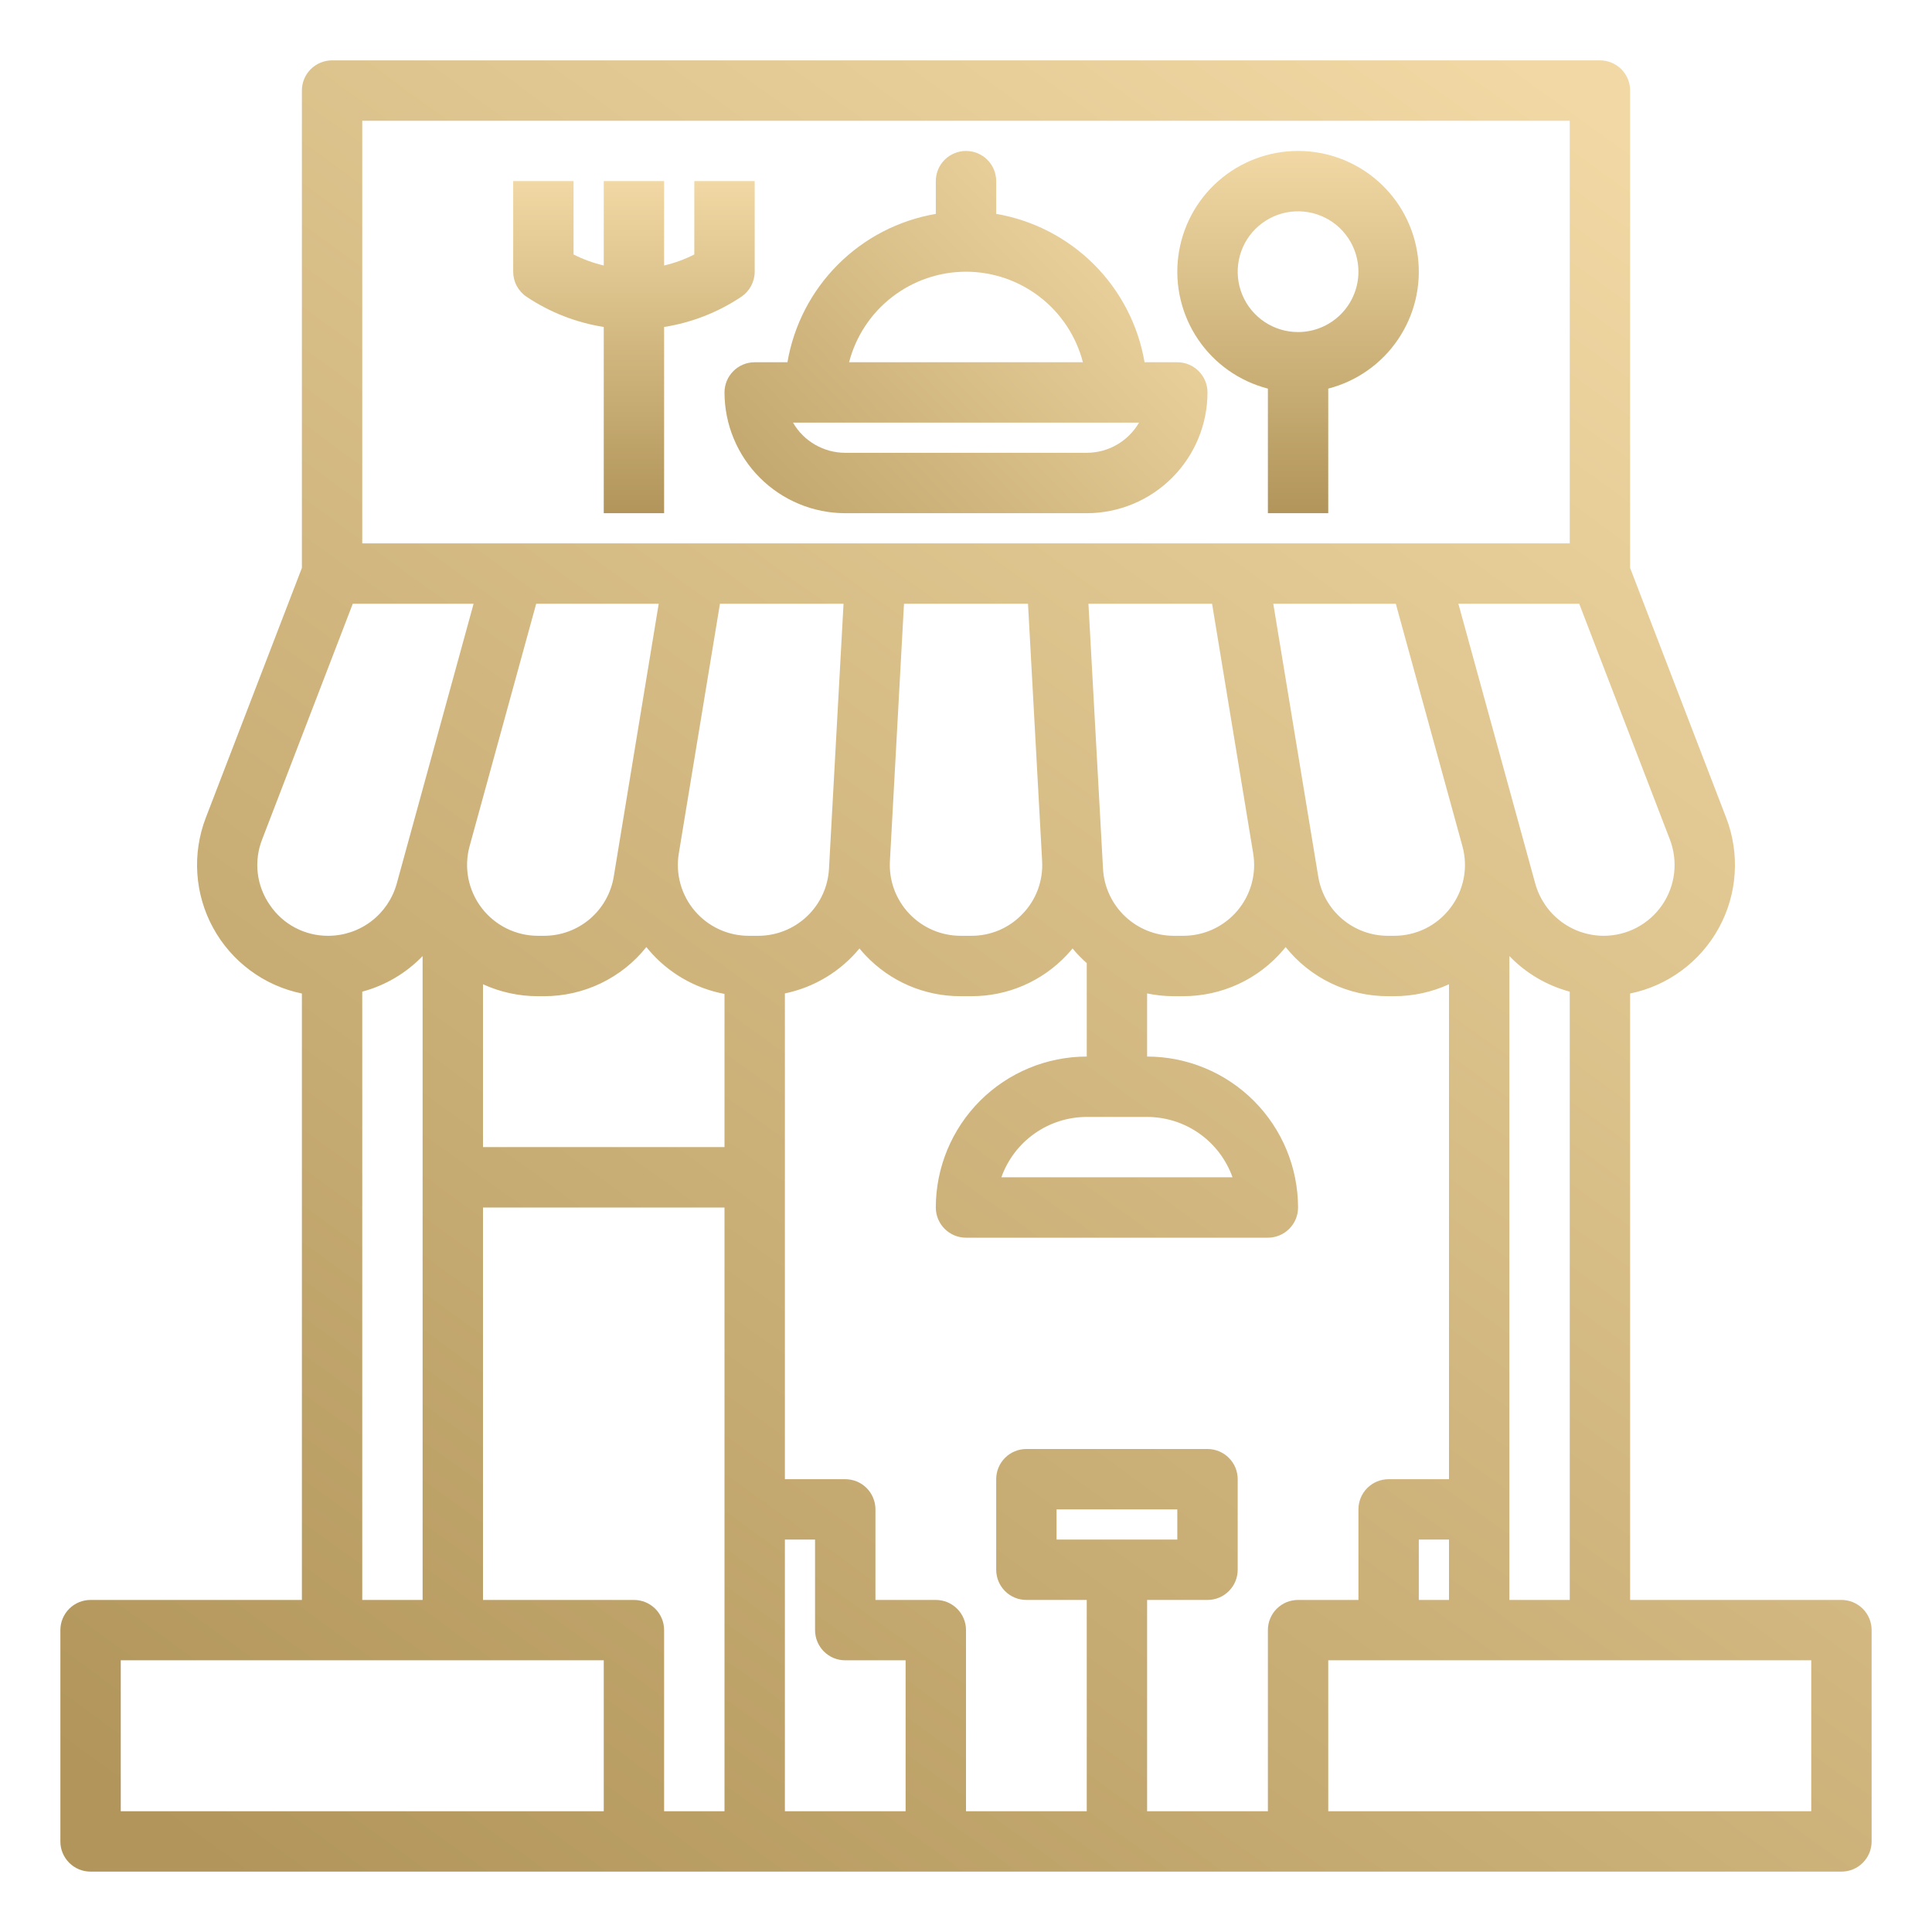 <svg xmlns="http://www.w3.org/2000/svg" width="62" height="62" viewBox="0 0 62 62" fill="none"><path d="M59.094 51.344H52.312V31.883C52.912 31.76 53.477 31.508 53.968 31.144C54.46 30.78 54.867 30.314 55.16 29.777C55.454 29.241 55.627 28.646 55.667 28.036C55.708 27.426 55.615 26.814 55.395 26.243L52.312 18.226V2.906C52.312 2.779 52.288 2.653 52.239 2.535C52.19 2.418 52.119 2.311 52.029 2.221C51.939 2.131 51.832 2.06 51.715 2.011C51.597 1.962 51.471 1.937 51.344 1.938H10.656C10.529 1.937 10.403 1.962 10.286 2.011C10.168 2.06 10.061 2.131 9.971 2.221C9.881 2.311 9.81 2.418 9.761 2.535C9.713 2.653 9.687 2.779 9.688 2.906V18.226L6.604 26.243C6.385 26.814 6.292 27.426 6.333 28.036C6.373 28.646 6.546 29.241 6.84 29.777C7.133 30.314 7.54 30.78 8.032 31.144C8.523 31.508 9.088 31.76 9.688 31.883V51.344H2.906C2.779 51.344 2.653 51.369 2.535 51.417C2.418 51.466 2.311 51.538 2.221 51.627C2.131 51.717 2.06 51.824 2.011 51.942C1.962 52.059 1.937 52.185 1.938 52.312V59.094C1.937 59.221 1.962 59.347 2.011 59.465C2.06 59.582 2.131 59.689 2.221 59.779C2.311 59.869 2.418 59.94 2.535 59.989C2.653 60.038 2.779 60.062 2.906 60.062H59.094C59.221 60.062 59.347 60.038 59.465 59.989C59.582 59.94 59.689 59.869 59.779 59.779C59.869 59.689 59.94 59.582 59.989 59.465C60.038 59.347 60.062 59.221 60.062 59.094V52.312C60.062 52.185 60.038 52.059 59.989 51.942C59.94 51.824 59.869 51.717 59.779 51.627C59.689 51.538 59.582 51.466 59.465 51.417C59.347 51.369 59.221 51.344 59.094 51.344ZM48.438 51.344V30.681C48.968 31.231 49.638 31.626 50.375 31.823V51.344H48.438ZM40.688 52.312V58.125H36.812V51.344H38.75C39.007 51.344 39.253 51.242 39.435 51.06C39.617 50.878 39.719 50.632 39.719 50.375V47.469C39.719 47.212 39.617 46.965 39.435 46.784C39.253 46.602 39.007 46.5 38.75 46.5H32.938C32.681 46.5 32.434 46.602 32.252 46.784C32.071 46.965 31.969 47.212 31.969 47.469V50.375C31.969 50.632 32.071 50.878 32.252 51.06C32.434 51.242 32.681 51.344 32.938 51.344H34.875V58.125H31V52.312C31 52.185 30.975 52.059 30.926 51.942C30.878 51.824 30.806 51.717 30.716 51.627C30.626 51.538 30.52 51.466 30.402 51.417C30.285 51.369 30.159 51.344 30.031 51.344H28.094V48.438C28.094 48.31 28.069 48.184 28.02 48.067C27.971 47.949 27.9 47.842 27.81 47.752C27.72 47.663 27.613 47.591 27.496 47.542C27.378 47.494 27.252 47.469 27.125 47.469H25.188V31.88C26.127 31.686 26.971 31.177 27.581 30.437C27.641 30.511 27.704 30.582 27.77 30.652C28.163 31.07 28.637 31.402 29.163 31.629C29.689 31.855 30.256 31.971 30.829 31.969H31.171C31.744 31.971 32.311 31.855 32.837 31.629C33.363 31.402 33.837 31.07 34.23 30.652C34.296 30.582 34.359 30.511 34.419 30.437C34.558 30.605 34.711 30.763 34.875 30.908V33.906C33.591 33.907 32.359 34.418 31.451 35.326C30.543 36.234 30.032 37.466 30.031 38.75C30.031 38.877 30.056 39.003 30.105 39.121C30.154 39.238 30.225 39.345 30.315 39.435C30.405 39.525 30.512 39.596 30.629 39.645C30.747 39.694 30.873 39.719 31 39.719H40.688C40.815 39.719 40.941 39.694 41.058 39.645C41.176 39.596 41.283 39.525 41.373 39.435C41.462 39.345 41.534 39.238 41.583 39.121C41.631 39.003 41.656 38.877 41.656 38.75C41.655 37.466 41.144 36.234 40.236 35.326C39.328 34.418 38.097 33.907 36.812 33.906V31.88C37.094 31.939 37.381 31.969 37.669 31.969H37.971C38.583 31.969 39.187 31.836 39.742 31.58C40.297 31.323 40.789 30.948 41.184 30.482C41.209 30.453 41.234 30.422 41.257 30.392C41.651 30.886 42.152 31.284 42.722 31.557C43.292 31.83 43.916 31.971 44.548 31.969H44.736C45.344 31.97 45.946 31.839 46.5 31.586V47.469H44.562C44.435 47.469 44.309 47.494 44.192 47.542C44.074 47.591 43.967 47.663 43.877 47.752C43.788 47.842 43.716 47.949 43.667 48.067C43.619 48.184 43.594 48.31 43.594 48.438V51.344H41.656C41.529 51.344 41.403 51.369 41.285 51.417C41.168 51.466 41.061 51.538 40.971 51.627C40.881 51.717 40.81 51.824 40.761 51.942C40.712 52.059 40.688 52.185 40.688 52.312ZM33.906 49.406V48.438H37.781V49.406H33.906ZM15.069 27.158L17.207 19.375H21.139L19.697 28.126C19.611 28.659 19.337 29.144 18.926 29.493C18.514 29.842 17.992 30.033 17.452 30.031H17.264C16.915 30.031 16.57 29.95 16.256 29.795C15.943 29.64 15.669 29.415 15.457 29.137C15.244 28.859 15.099 28.536 15.031 28.193C14.964 27.849 14.977 27.495 15.069 27.158ZM15.5 31.586C16.054 31.839 16.655 31.97 17.264 31.969H17.452C18.084 31.971 18.708 31.83 19.278 31.557C19.848 31.284 20.349 30.886 20.743 30.392C20.766 30.422 20.791 30.453 20.816 30.482C21.441 31.219 22.3 31.718 23.25 31.896V36.812H15.5V31.586ZM24.029 30.031C23.698 30.031 23.372 29.96 23.073 29.821C22.773 29.682 22.507 29.48 22.293 29.228C22.08 28.977 21.923 28.681 21.835 28.363C21.747 28.045 21.73 27.711 21.784 27.385L23.104 19.375H27.07L26.603 27.881C26.571 28.462 26.318 29.008 25.895 29.408C25.473 29.808 24.913 30.031 24.331 30.031H24.029ZM32.822 29.32C32.611 29.546 32.355 29.725 32.071 29.848C31.786 29.97 31.48 30.032 31.171 30.031H30.829C30.52 30.031 30.215 29.968 29.931 29.846C29.648 29.724 29.392 29.546 29.179 29.322C28.967 29.098 28.802 28.833 28.695 28.544C28.588 28.254 28.541 27.946 28.558 27.637L29.01 19.375H32.99L33.443 27.631V27.637C33.46 27.945 33.414 28.254 33.308 28.543C33.201 28.833 33.036 29.097 32.822 29.32ZM35.397 27.881L34.929 19.375H38.897L40.216 27.385C40.27 27.711 40.253 28.045 40.165 28.363C40.077 28.681 39.92 28.977 39.707 29.228C39.493 29.48 39.227 29.682 38.928 29.821C38.628 29.96 38.302 30.031 37.971 30.031H37.669C37.087 30.031 36.527 29.808 36.105 29.408C35.682 29.008 35.429 28.462 35.397 27.881ZM36.812 35.844C37.413 35.844 37.999 36.031 38.49 36.378C38.98 36.725 39.352 37.215 39.553 37.781H32.135C32.336 37.215 32.707 36.725 33.198 36.378C33.688 36.031 34.274 35.844 34.875 35.844H36.812ZM46.545 29.135C46.334 29.415 46.06 29.641 45.746 29.797C45.432 29.952 45.086 30.032 44.736 30.031H44.548C44.008 30.033 43.486 29.842 43.074 29.493C42.663 29.144 42.389 28.659 42.303 28.126L40.861 19.375H44.793L46.93 27.153L46.931 27.158C47.024 27.495 47.038 27.849 46.97 28.192C46.903 28.535 46.758 28.858 46.545 29.135ZM45.531 49.406H46.5V51.344H45.531V49.406ZM53.588 26.939C53.72 27.283 53.767 27.655 53.724 28.022C53.681 28.389 53.549 28.739 53.34 29.044C53.131 29.348 52.85 29.597 52.524 29.769C52.197 29.941 51.833 30.031 51.464 30.031C50.965 30.03 50.481 29.866 50.085 29.564C49.689 29.262 49.403 28.839 49.269 28.359L46.801 19.375H50.679L53.588 26.939ZM11.625 3.875H50.375V17.438H11.625V3.875ZM8.661 29.044C8.449 28.741 8.316 28.39 8.272 28.023C8.229 27.655 8.277 27.283 8.412 26.939L11.321 19.375H15.198L12.731 28.359C12.597 28.839 12.311 29.262 11.915 29.564C11.519 29.866 11.034 30.03 10.536 30.031C10.167 30.034 9.802 29.945 9.475 29.773C9.147 29.601 8.868 29.351 8.661 29.044ZM11.625 31.823C12.363 31.626 13.032 31.231 13.562 30.681V51.344H11.625V31.823ZM19.375 58.125H3.875V53.281H19.375V58.125ZM20.344 51.344H15.5V38.75H23.25V58.125H21.312V52.312C21.312 52.185 21.288 52.059 21.239 51.942C21.19 51.824 21.119 51.717 21.029 51.627C20.939 51.538 20.832 51.466 20.715 51.417C20.597 51.369 20.471 51.344 20.344 51.344ZM25.188 49.406H26.156V52.312C26.156 52.44 26.181 52.566 26.23 52.683C26.279 52.801 26.35 52.908 26.44 52.998C26.53 53.087 26.637 53.159 26.754 53.208C26.872 53.256 26.998 53.281 27.125 53.281H29.062V58.125H25.188V49.406ZM58.125 58.125H42.625V53.281H58.125V58.125Z" fill="url(#paint0_linear_1382_613)"></path><path d="M37.781 11.625H36.73C36.527 10.436 35.96 9.339 35.107 8.487C34.254 7.634 33.158 7.067 31.969 6.864V5.812C31.969 5.556 31.867 5.309 31.685 5.127C31.503 4.946 31.257 4.844 31 4.844C30.743 4.844 30.497 4.946 30.315 5.127C30.133 5.309 30.031 5.556 30.031 5.812V6.864C28.842 7.067 27.746 7.634 26.893 8.487C26.04 9.339 25.473 10.436 25.27 11.625H24.219C23.962 11.625 23.715 11.727 23.534 11.909C23.352 12.09 23.25 12.337 23.25 12.594C23.251 13.621 23.66 14.606 24.386 15.332C25.113 16.059 26.098 16.468 27.125 16.469H34.875C35.902 16.468 36.887 16.059 37.614 15.332C38.34 14.606 38.749 13.621 38.75 12.594C38.75 12.337 38.648 12.09 38.466 11.909C38.285 11.727 38.038 11.625 37.781 11.625ZM31 8.719C31.859 8.72 32.693 9.006 33.372 9.532C34.051 10.057 34.536 10.794 34.752 11.625H27.248C27.463 10.794 27.949 10.057 28.628 9.532C29.307 9.006 30.141 8.72 31 8.719ZM34.875 14.531H27.125C26.785 14.531 26.451 14.441 26.157 14.271C25.862 14.101 25.618 13.857 25.448 13.562H36.553C36.382 13.857 36.138 14.101 35.843 14.271C35.549 14.441 35.215 14.531 34.875 14.531Z" fill="url(#paint1_linear_1382_613)"></path><path d="M23.787 9.525C23.92 9.436 24.029 9.316 24.104 9.176C24.179 9.035 24.219 8.878 24.219 8.719V5.812H22.281V8.166C21.974 8.322 21.649 8.441 21.312 8.52V5.812H19.375V8.52C19.039 8.441 18.714 8.322 18.406 8.166V5.812H16.469V8.719C16.469 8.878 16.508 9.035 16.583 9.176C16.659 9.316 16.767 9.436 16.9 9.525C17.645 10.023 18.49 10.353 19.375 10.493V16.469H21.312V10.493C22.198 10.353 23.042 10.023 23.787 9.525Z" fill="url(#paint2_linear_1382_613)"></path><path d="M41.656 4.844C40.713 4.844 39.802 5.188 39.095 5.811C38.387 6.435 37.931 7.295 37.812 8.231C37.693 9.166 37.92 10.113 38.449 10.894C38.978 11.675 39.774 12.235 40.688 12.471V16.469H42.625V12.471C43.538 12.235 44.334 11.675 44.863 10.894C45.393 10.113 45.619 9.166 45.5 8.231C45.382 7.295 44.926 6.435 44.218 5.811C43.51 5.188 42.599 4.844 41.656 4.844ZM41.656 10.656C41.273 10.656 40.898 10.543 40.58 10.33C40.261 10.117 40.013 9.814 39.866 9.46C39.72 9.106 39.681 8.717 39.756 8.341C39.831 7.965 40.015 7.62 40.286 7.349C40.557 7.078 40.902 6.893 41.278 6.818C41.654 6.744 42.044 6.782 42.398 6.929C42.752 7.075 43.054 7.324 43.267 7.642C43.48 7.961 43.594 8.336 43.594 8.719C43.593 9.232 43.389 9.725 43.026 10.088C42.662 10.451 42.17 10.656 41.656 10.656Z" fill="url(#paint3_linear_1382_613)"></path><defs><linearGradient id="paint0_linear_1382_613" x1="49" y1="2" x2="7" y2="60" gradientUnits="userSpaceOnUse"><stop stop-color="#F1D8A4"></stop><stop offset="1" stop-color="#B1955A"></stop></linearGradient><linearGradient id="paint1_linear_1382_613" x1="36" y1="5" x2="20.5" y2="20" gradientUnits="userSpaceOnUse"><stop stop-color="#F1D8A4"></stop><stop offset="1" stop-color="#B1955A"></stop></linearGradient><linearGradient id="paint2_linear_1382_613" x1="20.344" y1="5.812" x2="20.344" y2="16.469" gradientUnits="userSpaceOnUse"><stop stop-color="#F1D8A4"></stop><stop offset="1" stop-color="#B1955A"></stop></linearGradient><linearGradient id="paint3_linear_1382_613" x1="41.656" y1="4.844" x2="41.656" y2="16.469" gradientUnits="userSpaceOnUse"><stop stop-color="#F1D8A4"></stop><stop offset="1" stop-color="#B1955A"></stop></linearGradient></defs></svg>